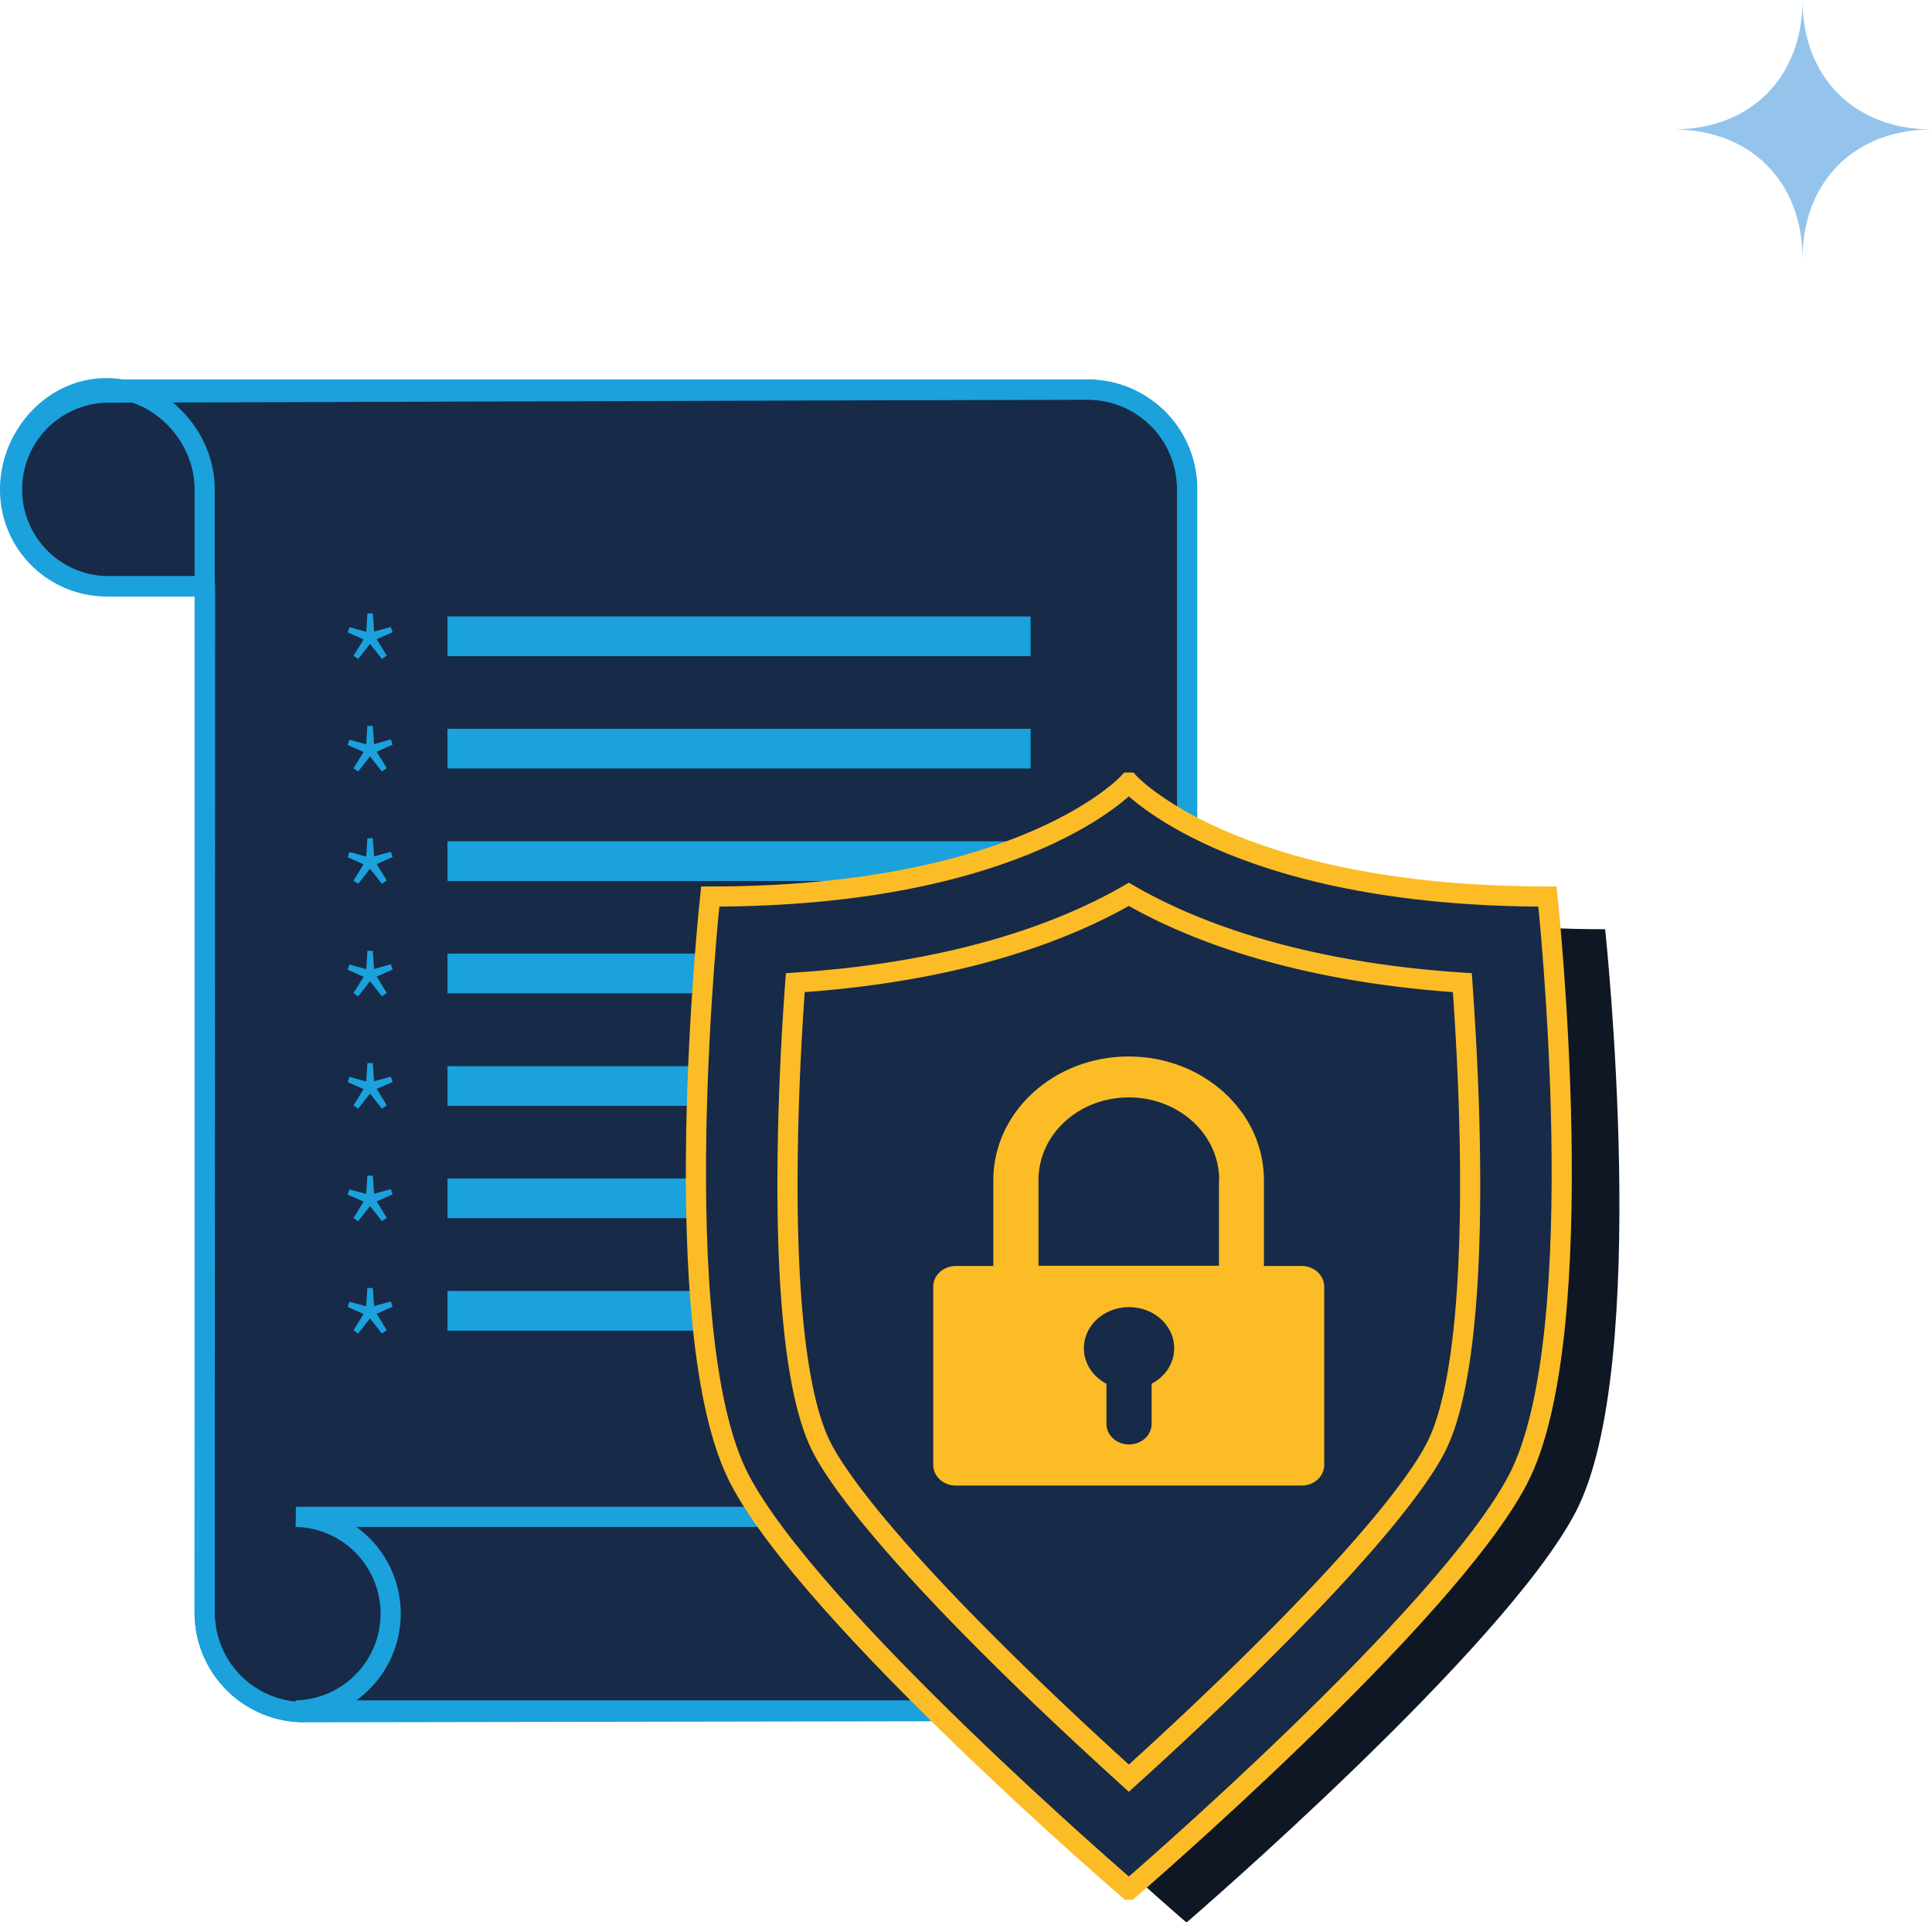 <?xml version="1.0" encoding="UTF-8"?> <svg xmlns="http://www.w3.org/2000/svg" viewBox="0 0 95.81 95.33"><path d="M10.15 79.99a4.93 4.93 0 004.92 4.92l48-.08a4.801 4.801 0 000-9.6h-4.2V24.24a4.93 4.93 0 00-4.92-4.92l-48.65.15a4.801 4.801 0 000 9.6h4.87l-.02 50.91z" fill="#172a47" stroke="#1aa1dc" stroke-linecap="round" stroke-linejoin="round"></path><path d="M63.07 84.82a4.801 4.801 0 000-9.6h-48.4a4.801 4.801 0 010 9.6h48.41z" fill="none" stroke="#1ba1dc" stroke-miterlimit="10"></path><path d="M15.07 84.9a4.93 4.93 0 01-4.92-4.92V24.27c0-2.65-2.23-5.02-4.88-5.02S.5 21.62.5 24.28s2.15 4.8 4.8 4.8H10" fill="none" stroke="#1ba1dc" stroke-miterlimit="10"></path><path d="M5.43 19.32h48.52a4.93 4.93 0 014.92 4.92V75.3" fill="none" stroke="#1ba1dc" stroke-miterlimit="10"></path><path d="M17.53 32.52l.5-.81-.79-.35.09-.26.83.23.06-.91h.27l.06.9.83-.23.09.26-.79.35.5.81-.24.17-.59-.75-.59.75-.24-.17zM22.19 30.57h28.92v1.97H22.19zM17.53 38.1l.5-.81-.79-.35.09-.26.83.23.06-.91h.27l.06.9.83-.23.09.26-.79.35.5.81-.24.17-.59-.75-.59.75-.24-.17zM22.19 36.14h28.92v1.97H22.19zM17.53 43.67l.5-.81-.79-.35.09-.26.83.23.06-.91h.27l.06.9.83-.23.09.26-.79.35.5.81-.24.17-.59-.75-.59.75-.24-.17zM22.19 41.72h28.92v1.97H22.19zM17.53 49.25l.5-.81-.79-.35.09-.26.83.23.06-.91h.27l.06.9.83-.23.09.26-.79.35.5.81-.24.17-.59-.75-.59.75-.24-.17zM22.19 47.29h28.92v1.97H22.19zM17.53 54.82l.5-.81-.79-.35.09-.26.83.23.06-.91h.27l.06.9.83-.23.09.26-.79.35.5.81-.24.17-.59-.75-.59.75-.24-.17zM22.19 52.87h28.92v1.97H22.19zM17.53 60.4l.5-.81-.79-.35.09-.26.83.23.06-.91h.27l.06.9.83-.23.09.26-.79.35.5.81-.24.17-.59-.75-.59.75-.24-.17zM22.19 58.44h28.92v1.97H22.19zM17.53 65.97l.5-.81-.79-.35.09-.26.83.23.06-.91h.27l.06.9.83-.23.09.26-.79.35.5.81-.24.17-.59-.75-.59.75-.24-.17zM22.19 64.02h28.92v1.97H22.19z" fill="#1ba1dc"></path><path d="M58.85 95.33s15.74-13.54 19.29-20.35c3.79-7.27 1.46-28.9 1.46-28.9-15.65 0-20.75-5.65-20.75-5.65h-.02s-5.1 5.65-20.75 5.65c0 0-2.33 21.64 1.46 28.9 3.55 6.81 19.29 20.35 19.29 20.35h.02z" fill="#0e1723"></path><path d="M55.99 93.71s15.74-13.54 19.29-20.35c3.79-7.27 1.46-28.9 1.46-28.9-15.65 0-20.75-5.65-20.75-5.65h-.02s-5.1 5.65-20.75 5.65c0 0-2.33 21.64 1.46 28.9 3.55 6.81 19.29 20.35 19.29 20.35h.02z" fill="#172a47" stroke="#fbbc26" stroke-linecap="round"></path><path d="M55.98 88.18c-1.42-1.29-3.2-2.93-5.05-4.72-7.17-6.94-9.44-10.27-10.15-11.63-.57-1.1-1.89-4.31-1.71-15.02.05-3.07.21-5.94.37-8.08 8.24-.54 13.48-2.61 16.54-4.38 3.06 1.77 8.3 3.84 16.54 4.38.15 2.13.32 5.01.37 8.08.18 10.71-1.14 13.92-1.71 15.02-.71 1.37-2.98 4.69-10.15 11.63a201.91 201.91 0 01-5.05 4.72z" fill="#172a47" stroke="#fbbc26" stroke-linecap="round"></path><path d="M64.56 73.67H47.4c-.62 0-1.12-.46-1.12-1.02V63.8c0-.56.5-1.02 1.12-1.02h1.86v-4.26c0-3.38 3.01-6.13 6.71-6.13s6.71 2.74 6.71 6.13v4.26h1.87c.62 0 1.12.46 1.12 1.02v8.85c0 .56-.5 1.02-1.12 1.02zm-9.69-5.05v1.99c0 .56.5 1.02 1.12 1.02s1.12-.46 1.12-1.02v-1.99c.67-.35 1.12-1.01 1.12-1.76 0-1.13-1-2.04-2.24-2.04s-2.24.91-2.24 2.04c0 .75.45 1.41 1.12 1.76zm5.59-10.11c0-2.26-2-4.09-4.48-4.09s-4.48 1.83-4.48 4.09v4.26h8.95v-4.26z" fill="#fbbc26" fill-rule="evenodd"></path><path d="M89.39 0c0 3.84-2.58 6.42-6.42 6.42 3.84 0 6.42 2.58 6.42 6.42 0-3.84 2.58-6.42 6.42-6.42-3.84 0-6.42-2.58-6.42-6.42z" fill="#94c4eb"></path></svg> 